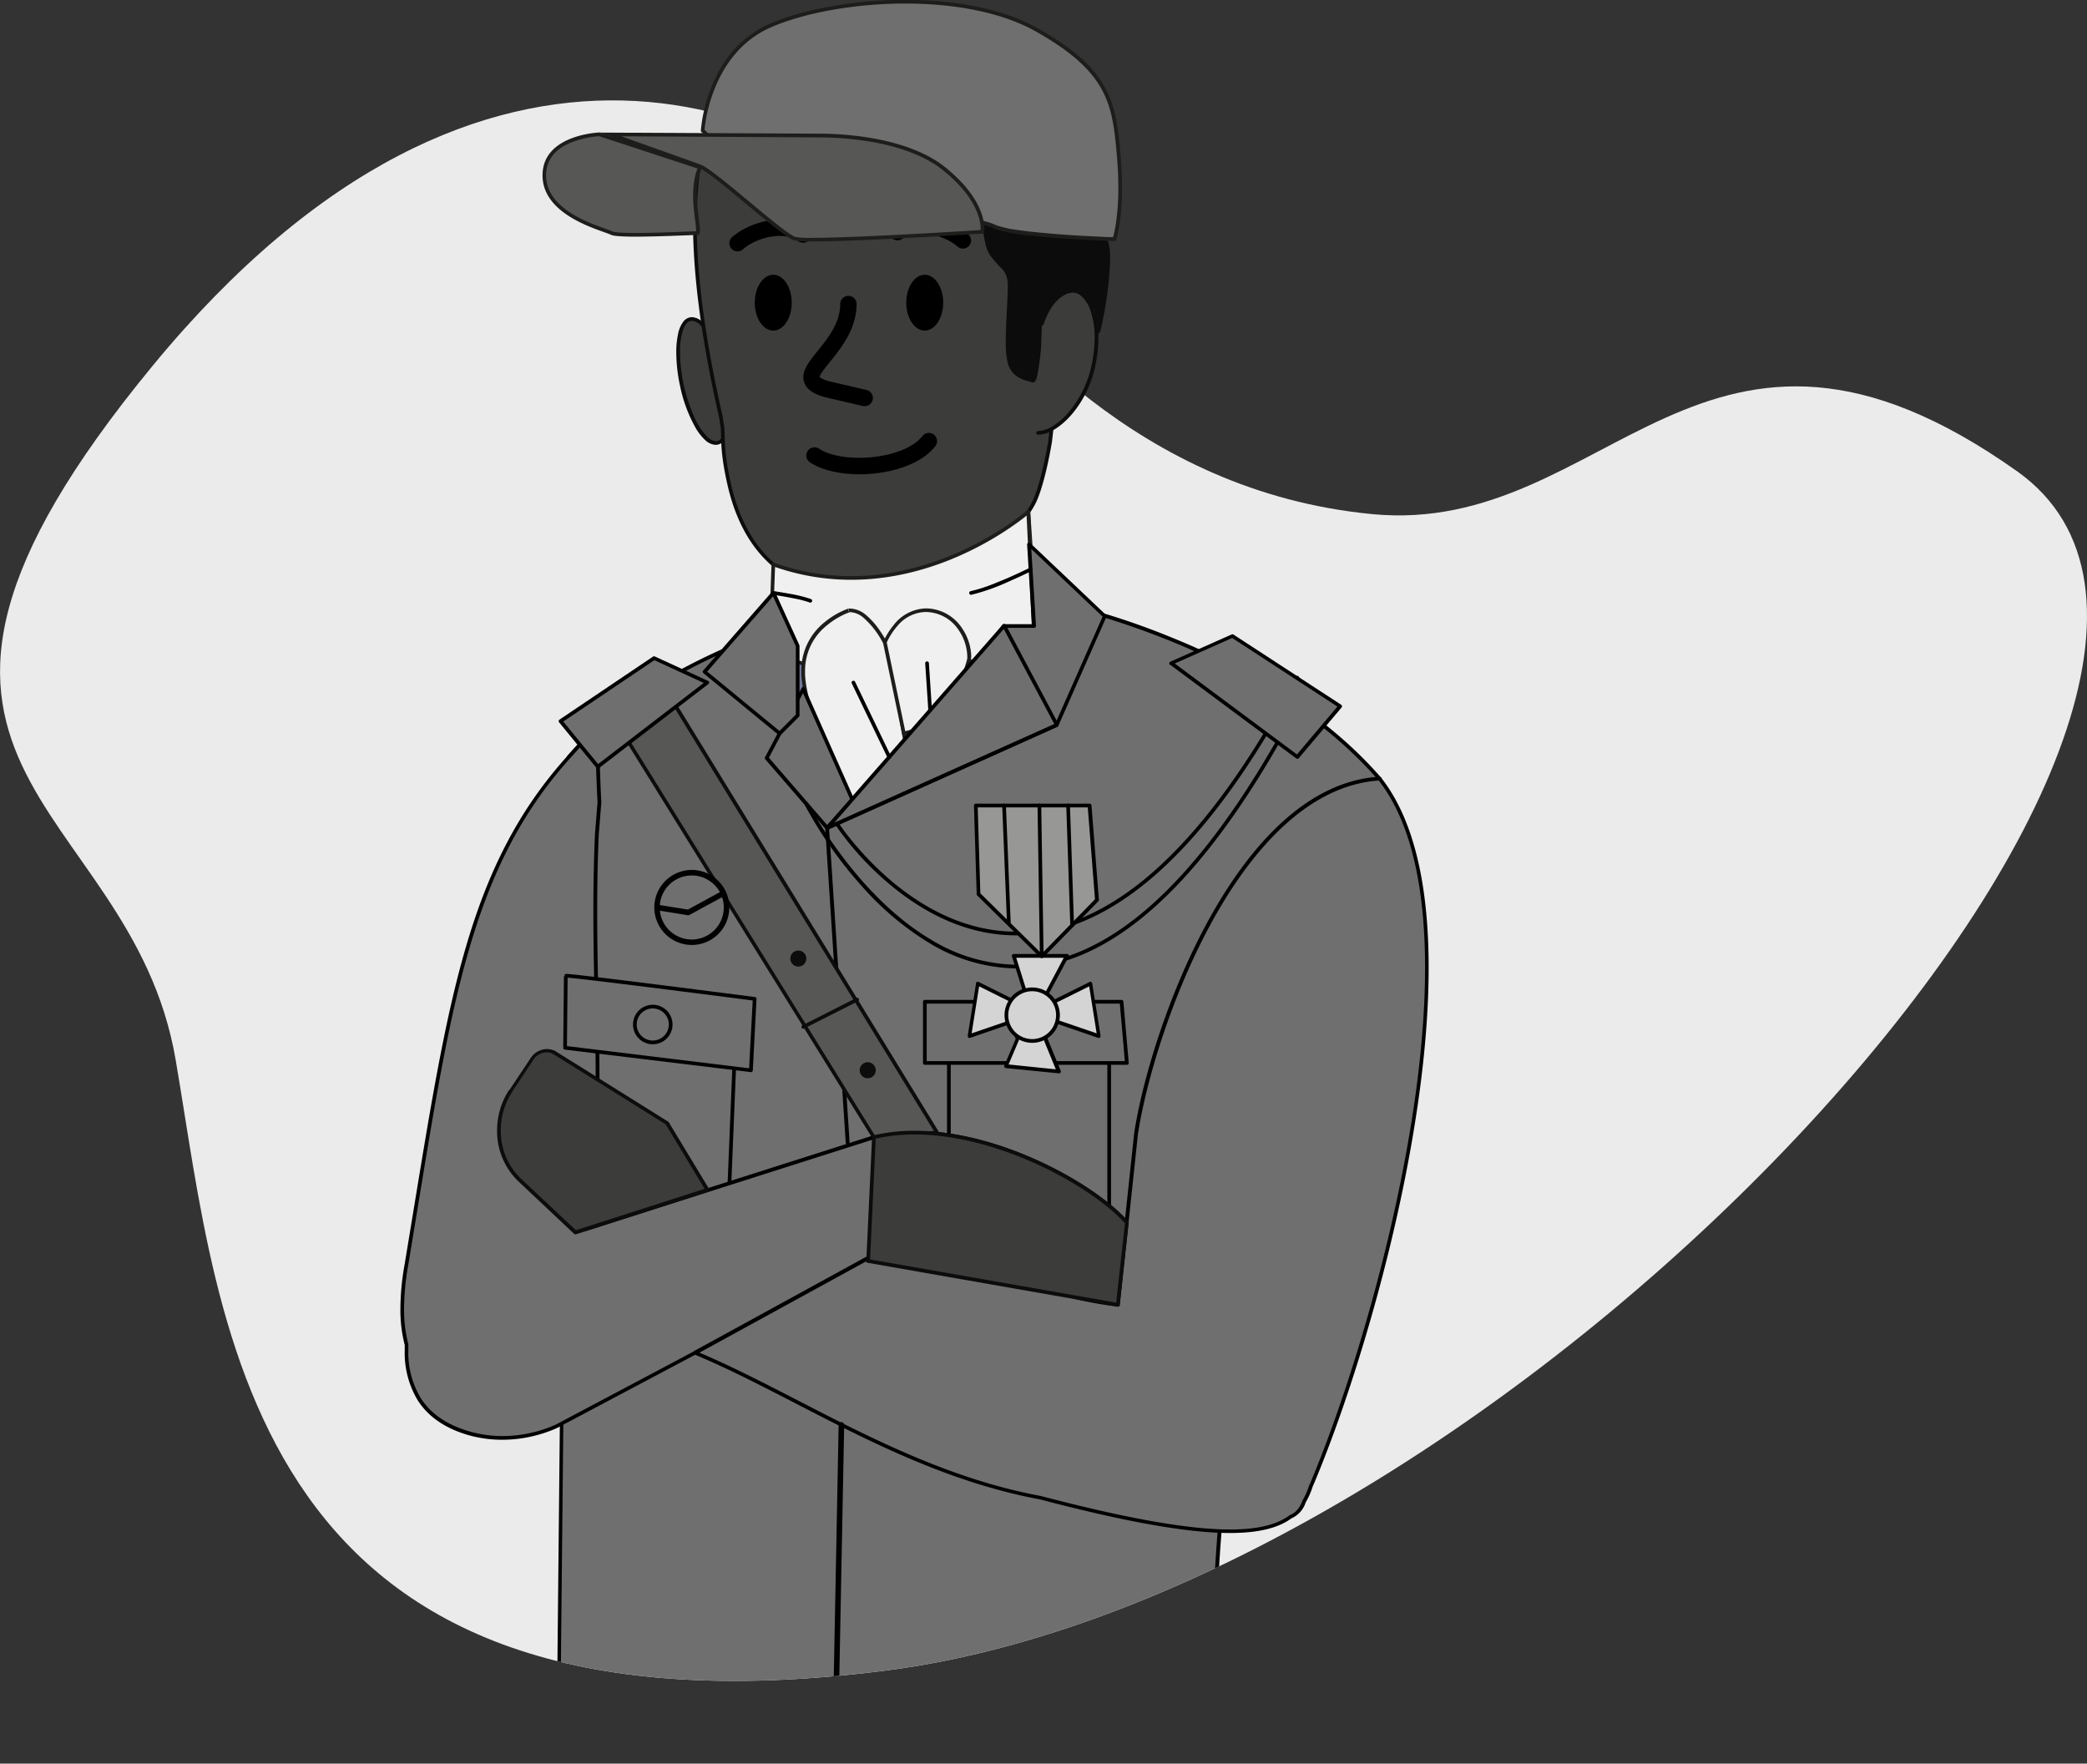 <svg xmlns="http://www.w3.org/2000/svg" xmlns:xlink="http://www.w3.org/1999/xlink" viewBox="0 0 564.33 476.87"><rect x="0" y="0" width="564.33" height="476.87" fill="#333333" stroke="none"/><defs><style>.cls-1{fill:none;}.cls-2{fill:#ebebeb;}.cls-3{clip-path:url(#clip-path);}.cls-4{fill:#706f6f;}.cls-5{fill:#73789a;}.cls-6{fill:#1d1d1b;}.cls-7{fill:#3c3c3b;}.cls-8{fill:#0d0c0d;}.cls-9{fill:#575756;}.cls-10{fill:#f0f0f0;}.cls-11{fill:#979796;}.cls-12{fill:#d4d4d4;}</style><clipPath id="clip-path" transform="translate(0 -39.7)"><path class="cls-1" d="M261.43,13.08C225.76-27.3,131.63,28.94,41.3,138.57s-6.17,115.8,6.18,187.6S66,513.77,239.71,491.38,630,227.11,545.43,167.13C460.51,106.92,424.59,41.72,360.51,35.54S277.9,31.73,261.43,13.08Z"/></clipPath></defs><g id="Layer_2" data-name="Layer 2"><g id="Layer_1-2" data-name="Layer 1"><path class="cls-2" d="M254.59,107.69c-35.67-40.38-123-78.75-213.29,30.88s-6.17,115.8,6.18,187.6S66,513.77,239.71,491.38,630,227.11,545.43,167.13C460.51,106.92,435,184.89,371,178.71S271.06,126.33,254.59,107.69Z" transform="translate(0 -39.7)"/><g class="cls-3"><path class="cls-4" d="M373,250.25c-29,102.53-44.86,170.23-44.86,244.34-43,14.38-113.45,36-177.1,7.49l2.61-257.52c18.85-22.36,55.54-34.31,55.54-34.31L283,202.12S340.83,213.21,373,250.25Z" transform="translate(0 -39.7)"/><path d="M373,250.25l-.48-.13c-29,102.53-44.88,170.29-44.88,244.47h.5l-.16-.48c-27.6,9.24-66.51,21.46-107.62,21.46-22.88,0-46.43-3.78-69.12-14l-.2.46h.5l2.61-257.51h-.5l.38.32c9.35-11.09,23.19-19.65,34.68-25.41,5.75-2.89,10.91-5.07,14.64-6.54,1.86-.73,3.36-1.28,4.4-1.65l1.19-.41.41-.14-.16-.48.06.5,73.8-8.13-.05-.5-.1.49.65.13c6.43,1.34,59.06,13.28,89.07,47.84l.38-.33-.48-.13.48.13.38-.32c-16.18-18.62-38.74-30.68-57.26-38.1a199.62,199.62,0,0,0-33-10.2H283l-73.8,8.14-.1,0s-36.77,11.94-55.77,34.46a.47.47,0,0,0-.12.32l-2.61,257.51a.49.49,0,0,0,.3.46c22.83,10.24,46.53,14,69.52,14,41.31,0,80.32-12.26,107.94-21.51a.51.51,0,0,0,.34-.47c0-74,15.85-141.68,44.84-244.2a.48.48,0,0,0-.1-.46Z" transform="translate(0 -39.7)"/><path class="cls-4" d="M236.31,347.18l-78.09,24.88c6.46-31.81,1.33-64.9,3.2-106.94l.68-8.53c-1.13-20.95.88-22.39-8.44-12-26.84,29.82-32.09,66.32-41.82,125.34-.64,3.84-1.27,7.73-1.93,11.68-1.62,9.23-1.43,16.33,0,21.72-.37,10,3.1,19.52,15.91,23.63a34.58,34.58,0,0,0,24.56-1.56l84.34-44.73-.12,2.69,67.63,9.17,2.45-22.21C294.21,358.49,261.36,341.16,236.31,347.18Z" transform="translate(0 -39.7)"/><path d="M236.31,347.18l-.15-.48-78.09,24.89.15.47.49.1c2.73-13.42,3.39-27.05,3.39-41.46,0-13.94-.62-28.61-.62-44.53,0-6.77.11-13.76.43-21l-.49,0,.49.05.69-8.54v-.07c-.34-6.38-.39-10.95-.57-13.95a18.75,18.75,0,0,0-.41-3.4,2.7,2.7,0,0,0-.46-1,1.16,1.16,0,0,0-.91-.45,2.22,2.22,0,0,0-1.25.51,17.52,17.52,0,0,0-2.3,2.17c-.93,1-2,2.25-3.41,3.77-13.48,15-21.54,31.64-27.43,51.91s-9.65,44.17-14.52,73.68l-1.92,11.68.49.08-.49-.09a69.38,69.38,0,0,0-1.15,12,38,38,0,0,0,1.19,9.94l.48-.13-.5,0c0,.48,0,1,0,1.43a24.88,24.88,0,0,0,3.46,13.48c2.52,4,6.62,7.23,12.82,9.22A33.35,33.35,0,0,0,135.9,429a36.52,36.52,0,0,0,14.71-3.17h0l83.57-44.32-.08,1.82a.49.49,0,0,0,.43.51L302.19,393a.48.48,0,0,0,.56-.44l2.46-22.22a.52.52,0,0,0-.13-.39c-4.58-5.14-13.25-11.24-23.66-16.09s-22.57-8.41-34.12-8.41a47,47,0,0,0-11.11,1.25h0l.15.48.11.49a46.59,46.59,0,0,1,10.88-1.22c11.34,0,23.38,3.52,33.7,8.32s18.9,10.86,23.34,15.85l.37-.33-.5-.06-2.39,21.71-66.67-9.05.1-2.23a.51.51,0,0,0-.23-.45.52.52,0,0,0-.5,0l-84.35,44.74.24.44-.2-.46A35.5,35.5,0,0,1,135.9,428a32.21,32.21,0,0,1-9.89-1.54c-6-1.93-9.89-5-12.28-8.8a23.76,23.76,0,0,1-3.31-12.94c0-.46,0-.93,0-1.39v-.15a36.72,36.72,0,0,1-1.16-9.68,68.44,68.44,0,0,1,1.14-11.82h0L112.33,370c4.87-29.51,8.62-53.38,14.49-73.56S140.67,259.74,154,244.9c1.82-2,3.2-3.59,4.25-4.64a11.28,11.28,0,0,1,1.3-1.16,1.45,1.45,0,0,1,.67-.32l.14.08a3.47,3.47,0,0,1,.44,1.52c.37,2.54.32,7.84.78,16.23l.49,0-.49,0-.69,8.53v0c-.33,7.28-.44,14.29-.44,21.07,0,15.94.62,30.62.62,44.53,0,14.38-.66,27.94-3.37,41.26a.49.49,0,0,0,.16.48.52.52,0,0,0,.48.1l78.09-24.88-.15-.48.11.49Z" transform="translate(0 -39.7)"/><path class="cls-5" d="M212.4,173.59c4.14,19.84,4.58,29.18,1.78,48.17-11.48,43,23.39,49.76,66.54-3.42l-3.26-49.21-35.61-15.76Z" transform="translate(0 -39.7)"/><path class="cls-6" d="M212.4,173.59l-.49.1c2.4,11.51,3.55,19.44,3.55,27.77a136,136,0,0,1-1.78,20.23l.5.07-.48-.13a58.86,58.86,0,0,0-2.23,15.1c0,6.33,1.49,11.3,4.28,14.71s6.88,5.19,11.87,5.19c6.5,0,14.55-3,23.64-9.19s19.22-15.69,29.85-28.79a.51.51,0,0,0,.11-.34L278,169.1a.5.5,0,0,0-.29-.43l-35.61-15.76a.49.49,0,0,0-.48.05l-29.45,20.21a.51.51,0,0,0-.21.52l.49-.1.29.41,29.21-20.06L277,169.46l3.24,48.91.5,0-.39-.32c-10.58,13-20.65,22.45-29.64,28.6s-16.88,9-23.07,9c-4.76,0-8.5-1.67-11.1-4.83s-4.05-7.89-4.05-14.07a58.38,58.38,0,0,1,2.19-14.84v-.06a137.34,137.34,0,0,0,1.79-20.37c0-8.42-1.16-16.44-3.57-28l-.49.1.29.41Z" transform="translate(0 -39.7)"/><path class="cls-7" d="M196.28,141.59c2,9.24,1,17.24-2.31,17.87s-7.56-6.36-9.57-15.6-1-17.24,2.32-17.86S194.28,132.35,196.28,141.59Z" transform="translate(0 -39.7)"/><path class="cls-8" d="M196.28,141.59l-.49.11a41.8,41.8,0,0,1,1,8.77,18.55,18.55,0,0,1-.83,6.05,5.52,5.52,0,0,1-.95,1.74,2.09,2.09,0,0,1-1.15.71,1.66,1.66,0,0,1-.32,0,3.47,3.47,0,0,1-2.18-1.07,17.24,17.24,0,0,1-3.62-5.44,44.68,44.68,0,0,1-3.87-17.5,18.78,18.78,0,0,1,.83-6.05,5.61,5.61,0,0,1,.95-1.74,2,2,0,0,1,1.15-.71,1.73,1.73,0,0,1,.32,0,3.45,3.45,0,0,1,2.18,1.07,17.3,17.3,0,0,1,3.63,5.44,42.59,42.59,0,0,1,2.85,8.73l.49-.11.49-.1a39.57,39.57,0,0,0-4.15-11.29,14.2,14.2,0,0,0-2.64-3.41,4.37,4.37,0,0,0-2.85-1.33,2.21,2.21,0,0,0-.51.05,3,3,0,0,0-1.71,1,8,8,0,0,0-1.53,3.4,22.82,22.82,0,0,0-.5,5.05,43,43,0,0,0,1,9,39.1,39.1,0,0,0,4.14,11.28,14.32,14.32,0,0,0,2.64,3.42,4.44,4.44,0,0,0,2.85,1.33,2.94,2.94,0,0,0,.51-.05,3,3,0,0,0,1.71-1,7.91,7.91,0,0,0,1.53-3.39,22.89,22.89,0,0,0,.5-5.05,42.9,42.9,0,0,0-1-9Z" transform="translate(0 -39.7)"/><path class="cls-7" d="M191.54,74c33.77-11.8,47.93-5.55,76.87,10.4a18.32,18.32,0,0,1,9.36,14.17l6.83,54.95-.63,5.58c-.74,4.33-2.24,11.72-4.12,15.91-9,20-71.24,46.7-82.7-4.54-2.05-9.14-1.48-12.06-1.79-15.42a18.25,18.25,0,0,1-.33-2.2C190.32,132.12,183.7,96.75,191.54,74Z" transform="translate(0 -39.7)"/><path class="cls-8" d="M191.54,74l.16.47c12-4.19,21.48-6.08,30-6.08a59.55,59.55,0,0,1,22,4.37c7.36,2.83,15.13,7,24.44,12.08a17.81,17.81,0,0,1,9.1,13.79h0l6.83,54.88-.63,5.52.5.06-.49-.09c-.73,4.31-2.24,11.7-4.08,15.8-2.48,5.54-9.33,11.79-18.11,16.58s-19.48,8.18-29.62,8.18c-7.61,0-14.9-1.89-20.88-6.47s-10.72-11.85-13.15-22.74c-2-9.11-1.47-11.91-1.78-15.35v-.05a18.53,18.53,0,0,1-.33-2.14v-.08c-3.13-13.76-7.1-34-7.1-52.69,0-9.37,1-18.35,3.6-25.88l-.47-.17.16.47-.16-.47-.48-.16c-2.65,7.69-3.65,16.77-3.65,26.21,0,18.81,4,39.12,7.13,52.91l.49-.11-.5,0a18.07,18.07,0,0,0,.34,2.26l.49-.1-.5.05c.31,3.26-.26,6.3,1.8,15.48,2.47,11.06,7.32,18.58,13.52,23.32s13.72,6.67,21.49,6.67c10.36,0,21.2-3.44,30.1-8.3s15.89-11.16,18.54-17c1.92-4.29,3.41-11.69,4.15-16v0l.63-5.58v-.11l-6.83-54.95-.5.06.5,0a18.83,18.83,0,0,0-9.62-14.56c-9.32-5.13-17.12-9.27-24.56-12.13a60.47,60.47,0,0,0-22.37-4.44c-8.69,0-18.29,1.93-30.35,6.14a.5.5,0,0,0-.31.31Z" transform="translate(0 -39.7)"/><path d="M233.77,149.53a2.22,2.22,0,0,0,.51-4.39l-10.11-2.36c-2.17-.6-2.53-1.15-2.54-1.16,0-.62,1.73-2.76,2.88-4.18,3-3.71,7.08-8.8,7.12-15.51a2.21,2.21,0,0,0-2.21-2.23h0a2.21,2.21,0,0,0-2.22,2.21c0,5.15-3.43,9.36-6.15,12.74-2.42,3-4.51,5.6-3.62,8.37.79,2.47,3.61,3.51,5.65,4.07l10.19,2.38A2.29,2.29,0,0,0,233.77,149.53Z" transform="translate(0 -39.7)"/><path d="M232.41,167.94c8,0,16.56-2.52,20.51-7.61a2.22,2.22,0,1,0-3.51-2.72c-5,6.4-21.59,7.63-27.92,3.41a2.22,2.22,0,1,0-2.46,3.7C222.24,166.86,227.19,167.94,232.41,167.94Z" transform="translate(0 -39.7)"/><path d="M204.09,121.54c0,4.17,2.25,7.55,5,7.55s5-3.38,5-7.55-2.26-7.55-5-7.55S204.09,117.37,204.09,121.54Z" transform="translate(0 -39.7)"/><path d="M245.05,121.54c0,4.17,2.25,7.55,5,7.55s5-3.38,5-7.55-2.25-7.55-5-7.55S245.05,117.37,245.05,121.54Z" transform="translate(0 -39.7)"/><path d="M199.44,107.67a2.21,2.21,0,0,0,1.46-.56c3.7-3.31,11.3-5,14.9-2.24a2.2,2.2,0,1,0,2.68-3.5c-5.93-4.54-15.94-1.63-20.51,2.45a2.2,2.2,0,0,0,1.47,3.85Z" transform="translate(0 -39.7)"/><path d="M260.37,106.92a2.2,2.2,0,0,0,1.46-3.85c-4.59-4.06-14.61-6.92-20.52-2.34a2.2,2.2,0,0,0,2.7,3.48c3.57-2.77,11.18-1.13,14.9,2.16A2.2,2.2,0,0,0,260.37,106.92Z" transform="translate(0 -39.7)"/><path class="cls-8" d="M265.92,93.15s-.31,11.55,2.17,15.26,5,3.71,5,8.66-1.22,16.91,0,20.83,4.93,4.19,6.17,4.67S281,131.08,281.8,128c.66-2.69,7.53-12.26,9.79-9.35s5,3.35,5,5.83,0,5.58.45,4.76,4.81-22.08,1.56-25.18S265.92,93.15,265.92,93.15Z" transform="translate(0 -39.7)"/><path class="cls-8" d="M265.92,93.15h-.5s0,.47,0,1.24a69.46,69.46,0,0,0,.35,7.11,32.59,32.59,0,0,0,.66,4,10.39,10.39,0,0,0,1.25,3.17,31.75,31.75,0,0,0,3.44,3.91,5.32,5.32,0,0,1,1,1.7,7.87,7.87,0,0,1,.4,2.73v.09l.5-.05h-.5c0,3.25-.55,9.65-.55,14.74a24.24,24.24,0,0,0,.57,6.24A6.33,6.33,0,0,0,275.9,142a10.69,10.69,0,0,0,1.87.7c.55.16,1,.27,1.27.37l.25.05a.73.73,0,0,0,.37-.11,1.1,1.1,0,0,0,.38-.43,5.24,5.24,0,0,0,.4-1.13,64.08,64.08,0,0,0,1-7c.29-2.63.56-5.19.84-6.31a10.51,10.51,0,0,1,1.15-2.4A29.35,29.35,0,0,1,287,121a12.86,12.86,0,0,1,2-1.73,2.92,2.92,0,0,1,1.53-.62.82.82,0,0,1,.7.35,18.74,18.74,0,0,0,3.4,3.16,5.18,5.18,0,0,1,1.07,1.09,2.14,2.14,0,0,1,.37,1.27v.43c0,1,0,2.17,0,3a9.27,9.27,0,0,0,.1,1.1,1.76,1.76,0,0,0,.11.41l.14.23a.59.59,0,0,0,.42.18.58.58,0,0,0,.41-.17l.16-.22h0a2.68,2.68,0,0,0,.13-.34c.14-.48.38-1.48.65-2.84a97.19,97.19,0,0,0,2-16.57,19.47,19.47,0,0,0-.28-3.63,4.57,4.57,0,0,0-1.07-2.4,9.75,9.75,0,0,0-2.47-1.45c-4-1.81-11.53-4.2-18.15-6.15s-12.23-3.45-12.23-3.45a.5.5,0,0,0-.63.47h.5l-.13.49,1.27.34c2.83.77,9.95,2.74,16.72,4.85,3.38,1.06,6.68,2.15,9.29,3.14,1.31.5,2.45,1,3.33,1.39a8.24,8.24,0,0,1,1.81,1.08,3.63,3.63,0,0,1,.77,1.87,17.9,17.9,0,0,1,.27,3.44A80.54,80.54,0,0,1,298,122c-.32,1.94-.65,3.66-.92,4.93-.14.64-.26,1.16-.36,1.54l-.12.45,0,.13v0h0l.19.1-.19-.11h0l.19.1-.19-.11h0l.2.15-.15-.2-.05.05.2.15-.15-.2.25.34v-.42a.43.43,0,0,0-.25.08l.25.34v0l.31-.29a.47.47,0,0,0-.31-.13v.42l.31-.29-.18.17.23-.1,0-.07-.18.17.23-.1a1.88,1.88,0,0,1-.08-.47c-.08-.81-.09-2.31-.09-3.69v-.43a3.18,3.18,0,0,0-.54-1.82,8.94,8.94,0,0,0-2-1.93,13.63,13.63,0,0,1-2.48-2.38,1.83,1.83,0,0,0-1.49-.74,4.82,4.82,0,0,0-2.8,1.33,24.24,24.24,0,0,0-4.06,4.62,25,25,0,0,0-1.51,2.42,8.8,8.8,0,0,0-.82,1.9,34.11,34.11,0,0,0-.55,3.6c-.26,2.27-.53,5-.84,7.2a26.72,26.72,0,0,1-.5,2.67,3.78,3.78,0,0,1-.25.69l0,.07h0l.1.11-.06-.13,0,0,.1.11-.06-.13.13.26v-.29l-.13,0,.13.26v0l.11-.28-.11,0v.3l.11-.28c-.37-.15-.83-.25-1.36-.4a8.32,8.32,0,0,1-2.54-1.14,5.29,5.29,0,0,1-2-2.82,23.34,23.34,0,0,1-.53-5.94c0-5,.54-11.41.55-14.74v0h0a8.83,8.83,0,0,0-.46-3.07,7.6,7.6,0,0,0-2-2.84,18.43,18.43,0,0,1-2.59-3,9.52,9.52,0,0,1-1.11-2.86,52,52,0,0,1-1-10.9c0-.76,0-1.21,0-1.21l-.5,0-.13.49Z" transform="translate(0 -39.7)"/><path class="cls-4" d="M190,75s1.23-21,18.56-28.46,52-9.9,71.75,1.24,21,19.79,22.28,34.64-1.22,22-1.22,22-25.92-.74-32.1-3.21-7.51-1.45-7.51-1.45l-68-21Z" transform="translate(0 -39.7)"/><path class="cls-6" d="M190,75l.5,0s0-.08,0-.23a41.35,41.35,0,0,1,3.22-12.22c2.55-5.82,7-12.16,15-15.58,8.86-3.8,22.38-6.31,36.08-6.31,12.82,0,25.79,2.2,35.24,7.52,9.86,5.55,15,10.44,17.9,15.74s3.5,11.09,4.12,18.51c.24,3,.34,5.64.34,8a63.65,63.65,0,0,1-.77,10.41c-.2,1.15-.39,2-.53,2.55-.07.28-.13.49-.17.63l-.05.15v0l.47.17v-.5s-1.61,0-4.14-.16c-3.78-.16-9.6-.46-15.05-1-2.73-.24-5.36-.54-7.59-.88a26.65,26.65,0,0,1-5.15-1.19A18.81,18.81,0,0,0,262.92,99a2.34,2.34,0,0,0-1.46.32l.31.39.14-.48L194,78.28l-3.62-3.63L190,75l.5,0-.5,0-.36.35,3.71,3.71.21.13,68.05,21a.49.49,0,0,0,.45-.08l-.2-.27.18.28h0l-.2-.27.18.28h0a1.81,1.81,0,0,1,.87-.13,17.88,17.88,0,0,1,6.17,1.62,36.43,36.43,0,0,0,7.75,1.58c9.94,1.25,24.52,1.67,24.52,1.67a.51.51,0,0,0,.49-.34s1.59-4.66,1.59-14.11c0-2.38-.1-5.07-.35-8.07-.62-7.42-1.23-13.38-4.23-18.91s-8.35-10.54-18.29-16.13c-9.69-5.44-22.8-7.65-35.73-7.65-13.82,0-27.43,2.52-36.47,6.39-8.82,3.78-13.54,11-16,17.29A40.73,40.73,0,0,0,189.51,75a.49.49,0,0,0,.14.38Z" transform="translate(0 -39.7)"/><path class="cls-9" d="M171.92,103.19c-4.86,0-6.12-.27-6.43-.43s-1.09-.44-2-.78c-4.86-1.72-16.26-5.77-16.26-14.86,0-10.1,13.69-11,14.9-11.1L189.31,85c-2,4.58-1.31,10.28-.83,14.09.19,1.52.43,3.4.19,3.71l-2,0C182.62,103,176.55,103.19,171.92,103.19Z" transform="translate(0 -39.7)"/><path class="cls-6" d="M162,76.52l26.61,8.73c-1.82,4.62-1.13,10.12-.66,13.86a25.7,25.7,0,0,1,.29,3.12l-1.65.06c-4,.16-10.08.4-14.7.4-5,0-6-.29-6.21-.38-.43-.21-1.12-.46-2.08-.8-4.77-1.69-15.93-5.65-15.93-14.39,0-4.15,2.38-7.19,7.06-9A25.5,25.5,0,0,1,162,76.52m.14-1S146.7,76,146.7,87.12s16.09,14.85,18.56,16.09c.72.35,3.34.48,6.66.48,5.52,0,13-.34,16.85-.48,1.89-.07-2.48-11.14,1.24-18.56Z" transform="translate(0 -39.7)"/><path class="cls-9" d="M219.82,104.49a22.67,22.67,0,0,1-4.91-.26c-1.77-.59-7.33-5.22-12.7-9.69-5.7-4.74-11.09-9.22-13-9.87L165.09,76l55.23.32h1.36c5.25,0,23.2.64,33.59,9s10.54,15.42,10.39,17.06C261.82,102.61,232,104.49,219.82,104.49Z" transform="translate(0 -39.7)"/><path class="cls-6" d="M168,76.55l52.35.3h1.32c5.21,0,23,.63,33.28,8.85,9.56,7.65,10.28,14.1,10.23,16.2-5.26.34-33.56,2.1-45.37,2.1a22.08,22.08,0,0,1-4.75-.24c-1.68-.56-7.45-5.36-12.54-9.6-6.94-5.77-11.3-9.32-13.17-10L168,76.55m-5.84-1L189,85.14c3.71,1.24,22,18.32,25.73,19.56a24.33,24.33,0,0,0,5.07.29c13.16,0,46.28-2.15,46.28-2.15s1.85-8-10.52-17.94c-10.57-8.45-28.8-9.06-33.9-9.06h-1.36Z" transform="translate(0 -39.7)"/><path class="cls-7" d="M280.72,156.75c4.94,0,12.68-7.44,15-18.28,2.59-12.23-1.39-20-5.45-20.11-2.43,0-6.21,2-8.53,8.91" transform="translate(0 -39.7)"/><path class="cls-8" d="M280.72,157.25a8.85,8.85,0,0,0,4.36-1.41c4.52-2.69,9.35-9,11.11-17.27A36.45,36.45,0,0,0,297,131a20.18,20.18,0,0,0-2-9.5,8.28,8.28,0,0,0-2.14-2.67,4.43,4.43,0,0,0-2.61-1h-.07c-2.73,0-6.61,2.32-8.95,9.25a.5.5,0,0,0,.32.64.49.49,0,0,0,.63-.32c2.27-6.69,5.86-8.57,8-8.57h.05a3.38,3.38,0,0,1,2,.79,9,9,0,0,1,2.64,4.1A21.75,21.75,0,0,1,296,131a35.36,35.36,0,0,1-.81,7.34,28.8,28.8,0,0,1-6.38,13,18.18,18.18,0,0,1-4.26,3.64,7.84,7.84,0,0,1-3.85,1.27.5.5,0,0,0-.5.5.5.5,0,0,0,.5.5Z" transform="translate(0 -39.7)"/><path class="cls-10" d="M209.12,192.33l-.83,22.88s24.91,17.23,71.38-2.63l-1.62-34.47S246.57,205.71,209.12,192.33Z" transform="translate(0 -39.7)"/><path class="cls-6" d="M209.12,192.33h-.5l-.83,22.87a.49.49,0,0,0,.21.43c.06,0,10.19,7,29.51,7,11.13,0,25.31-2.31,42.35-9.6a.5.5,0,0,0,.31-.48l-1.62-34.48a.5.5,0,0,0-.3-.43.49.49,0,0,0-.53.08,2.37,2.37,0,0,1-.23.19c-2.29,1.94-21.76,17.58-47.33,17.57a61.68,61.68,0,0,1-20.88-3.63.49.49,0,0,0-.44.06.47.47,0,0,0-.22.4h.5l-.17.47a62.68,62.68,0,0,0,21.21,3.69c27.72,0,48.18-18,48.22-18l-.33-.37-.5,0,1.62,34.48.5,0-.2-.46c-16.93,7.24-31,9.52-42,9.52a65,65,0,0,1-21.64-3.43,42.87,42.87,0,0,1-5.49-2.36c-.61-.32-1.06-.59-1.37-.77l-.33-.21-.09-.06h0l-.28.41.5,0,.83-22.88-.5,0-.17.47Z" transform="translate(0 -39.7)"/><path class="cls-10" d="M229.46,204.77s-12.94,4.2-12.25,17.34,13.58,34.48,13.58,34.48l14.15-15.48-4.48-25.31S235.24,204.24,229.46,204.77Z" transform="translate(0 -39.7)"/><path class="cls-6" d="M229.46,204.77l-.16-.48a21.49,21.49,0,0,0-6.3,3.63,16.66,16.66,0,0,0-6.32,13.18c0,.34,0,.68,0,1h0c.36,6.71,3.78,15.35,7.09,22.36s6.55,12.35,6.56,12.36a.48.48,0,0,0,.38.23.46.46,0,0,0,.41-.16l14.16-15.47a.51.51,0,0,0,.12-.43L241,215.71l0-.12a38.34,38.34,0,0,0-3.24-5.6,20.28,20.28,0,0,0-3.48-3.9,7,7,0,0,0-4.35-1.84l-.43,0-.11,0,.16.48,0,.49h.34a6,6,0,0,1,3.71,1.61,22.92,22.92,0,0,1,4.6,5.7c.58,1,1,1.83,1.36,2.45l.37.73.12.27.46-.21-.5.09L244.4,241l-14,15.29.37.34.42-.26-.55-.94c-1.23-2.12-4.33-7.62-7.19-14s-5.47-13.68-5.76-19.3h0c0-.33,0-.66,0-1a15.59,15.59,0,0,1,6-12.41,21,21,0,0,1,4.12-2.66c.56-.28,1-.47,1.35-.6l.38-.14.12,0-.15-.47,0,.49Z" transform="translate(0 -39.7)"/><path class="cls-10" d="M239.26,213.47s3.84-9.72,12.25-8.72,11,9.93,10.52,13.09-6.92,17.34-6.92,17.34L244.39,238Z" transform="translate(0 -39.7)"/><path class="cls-6" d="M239.26,213.47l.46.19,0-.09a18,18,0,0,1,2.91-4.58,10.19,10.19,0,0,1,7.64-3.81,8.94,8.94,0,0,1,1.14.07,10.76,10.76,0,0,1,7.84,4.86,13.17,13.17,0,0,1,2.3,6.86,6.06,6.06,0,0,1,0,.79h0a28,28,0,0,1-1.28,3.94c-1,2.64-2.4,6-3.55,8.62-.58,1.33-1.09,2.49-1.46,3.32l-.59,1.33.45.21-.12-.49-10.22,2.71-5-24-.49.1.46.19-.46-.19-.49.11,5.13,24.55a.5.5,0,0,0,.23.32.54.54,0,0,0,.39.06l10.72-2.85a.49.49,0,0,0,.33-.28s1.6-3.55,3.27-7.5c.83-2,1.68-4,2.36-5.83a27,27,0,0,0,1.32-4.13h0a5.57,5.57,0,0,0,.07-.95,14.12,14.12,0,0,0-2.47-7.42,11.81,11.81,0,0,0-8.55-5.3,10.88,10.88,0,0,0-1.26-.07,11.38,11.38,0,0,0-8.75,4.58,19,19,0,0,0-2.77,4.53.57.57,0,0,0,0,.29Z" transform="translate(0 -39.7)"/><polygon class="cls-4" points="217.18 186.26 207.31 204.93 223.68 223.85 230.79 216.88 217.18 186.26"/><path d="M217.18,226l-.44-.24-9.87,18.68a.5.5,0,0,0,.06.56l16.37,18.92a.53.53,0,0,0,.36.17.57.57,0,0,0,.37-.14l7.11-7a.5.5,0,0,0,.1-.56l-13.6-30.62a.49.49,0,0,0-.44-.3.51.51,0,0,0-.46.26l.44.24-.46.2,13.47,30.31-6.48,6.35-15.8-18.25,9.71-18.38-.44-.23-.46.2Z" transform="translate(0 -39.7)"/><polygon class="cls-4" points="229.23 308.88 223.68 223.85 262.57 181.65 271.49 169.2 279.67 169.2 278.32 147.13 298.79 166.54 285.74 196 223.68 223.85 229.23 308.88"/><path d="M229.23,348.58l.5,0-5.54-84.82,38.75-42,0-.05,8.77-12.24h7.92a.51.51,0,0,0,.5-.53l-1.27-20.8,19.29,18.29-12.83,29-61.89,27.77a.49.49,0,0,0-.29.49l5.55,85a.53.53,0,0,0,.17.35.52.52,0,0,0,.36.12.49.49,0,0,0,.34-.17.53.53,0,0,0,.13-.36l-.5,0,.5,0-5.53-84.69,61.74-27.7a.47.47,0,0,0,.26-.26l13-29.45a.5.5,0,0,0-.11-.57l-20.47-19.41a.5.5,0,0,0-.55-.09.51.51,0,0,0-.29.49l1.31,21.53h-7.64a.52.52,0,0,0-.41.21L262.19,221l-38.88,42.18a.5.5,0,0,0-.13.37l5.55,85a.53.53,0,0,0,.17.35.52.52,0,0,0,.36.12.49.49,0,0,0,.34-.17.53.53,0,0,0,.13-.36Z" transform="translate(0 -39.7)"/><polygon class="cls-4" points="209.15 160.32 190.52 181.65 210.8 198.32 215.69 193.44 215.69 174.63 209.15 160.32"/><path d="M209.15,200l-.37-.33L190.14,221a.5.5,0,0,0-.12.37.48.48,0,0,0,.18.35l20.29,16.67a.5.5,0,0,0,.67,0l4.88-4.89a.47.47,0,0,0,.15-.35V214.33l-.05-.21-6.53-14.3a.51.51,0,0,0-.39-.29.5.5,0,0,0-.44.17l.37.33-.45.2,6.49,14.21v18.49l-4.42,4.42-19.54-16.06,18.3-20.93-.38-.33-.45.2Z" transform="translate(0 -39.7)"/><polygon class="cls-4" points="223.68 223.85 285.74 196 271.49 169.2 223.68 223.85"/><path d="M223.68,263.55l.2.45,62.06-27.84a.47.47,0,0,0,.27-.3.48.48,0,0,0,0-.39l-14.25-26.8a.47.47,0,0,0-.38-.26.51.51,0,0,0-.44.16L223.3,263.22a.51.51,0,0,0,0,.63.5.5,0,0,0,.61.15l-.2-.45.37.33,47.34-54.1,13.66,25.68-61.58,27.63.21.46.37.33Z" transform="translate(0 -39.7)"/><polygon class="cls-9" points="165.59 193.54 236.31 307.48 253.39 306.25 178.8 184.6 165.59 193.54"/><path class="cls-8" d="M165.59,233.24l-.42.27,70.71,113.93a.51.51,0,0,0,.46.24l17.08-1.23a.52.52,0,0,0,.41-.27.48.48,0,0,0,0-.49L179.23,224a.51.51,0,0,0-.32-.22.48.48,0,0,0-.39.07l-13.21,8.94a.5.5,0,0,0-.14.68l.42-.27.28.42L178.65,225l73.88,120.5-16,1.15L166,233l-.43.26.28.42Z" transform="translate(0 -39.7)"/><path class="cls-4" d="M278.74,193.64S267.84,199,262.57,200" transform="translate(0 -39.7)"/><path d="M278.51,193.19s-.67.34-1.77.86c-1.65.78-4.25,2-6.93,3.06a44.45,44.45,0,0,1-7.33,2.43.5.5,0,0,0-.4.58.51.51,0,0,0,.59.4,57,57,0,0,0,10.16-3.6c3.39-1.48,6.12-2.83,6.13-2.83a.5.5,0,0,0-.45-.9Z" transform="translate(0 -39.7)"/><path class="cls-4" d="M209.15,200s7.37,1.08,9.9,2.09" transform="translate(0 -39.7)"/><path d="M209.08,200.52l1.18.19c1.1.17,2.79.46,4.45.8a28.49,28.49,0,0,1,4.15,1.07.5.5,0,1,0,.37-.92,38.67,38.67,0,0,0-6-1.46c-2.16-.39-4-.67-4-.67a.5.5,0,1,0-.15,1Z" transform="translate(0 -39.7)"/><line class="cls-4" x1="240.46" y1="204.67" x2="230.79" y2="184.6"/><path d="M240.91,244.16l-9.67-20.07a.5.5,0,1,0-.9.43L240,244.59a.5.5,0,0,0,.91-.43" transform="translate(0 -39.7)"/><line class="cls-4" x1="251.51" y1="192.03" x2="250.68" y2="179.32"/><path d="M252,231.7,251.18,219a.5.5,0,0,0-.54-.46.49.49,0,0,0-.46.53l.84,12.71a.49.49,0,0,0,.53.46.49.49,0,0,0,.46-.53" transform="translate(0 -39.7)"/><path class="cls-4" d="M153.06,303.53c2.31,0,51,6.26,51,6.26l-1,19.3-50.23-6.17Z" transform="translate(0 -39.7)"/><path d="M153.06,303.53l0,.5h0c.27,0,1.35.1,2.91.27,5.52.6,17.52,2.09,28.15,3.44l13.92,1.77,4.34.56,1.61.21.07-.49-.5,0-1,18.77-49.26-6,.19-18.94h-.5l0,.5,0-.5h-.5l-.19,19.39a.49.49,0,0,0,.44.5L203,329.59a.47.47,0,0,0,.38-.11.5.5,0,0,0,.18-.36l1-19.31a.49.49,0,0,0-.43-.52s-12.08-1.56-24.49-3.13c-6.21-.78-12.5-1.56-17.41-2.15l-6.14-.71c-1.59-.17-2.62-.26-3-.27h0a.51.51,0,0,0-.49.5Z" transform="translate(0 -39.7)"/><line class="cls-4" x1="198.46" y1="289.39" x2="197.23" y2="319.39"/><path d="M198,329.07l-1.23,30a.5.5,0,0,0,.48.52.5.5,0,0,0,.52-.48l1.23-30a.51.51,0,0,0-.48-.52.5.5,0,0,0-.52.48" transform="translate(0 -39.7)"/><path class="cls-4" d="M171.67,316.71a4.84,4.84,0,1,1,4.84,4.84A4.84,4.84,0,0,1,171.67,316.71Z" transform="translate(0 -39.7)"/><path d="M171.67,316.71h.5a4.34,4.34,0,1,1,1.27,3.07,4.31,4.31,0,0,1-1.27-3.07h-1a5.34,5.34,0,1,0,5.34-5.33,5.34,5.34,0,0,0-5.34,5.33Z" transform="translate(0 -39.7)"/><polygon class="cls-4" points="250.08 270.87 250.08 287.42 304.71 287.42 303.27 270.87 250.08 270.87"/><path d="M250.08,310.57h-.5v16.55a.53.53,0,0,0,.15.36.5.5,0,0,0,.35.14h54.63a.49.49,0,0,0,.37-.16.52.52,0,0,0,.13-.38l-1.44-16.55a.51.51,0,0,0-.5-.46H250.08a.51.51,0,0,0-.5.5h.5v.5h52.73l1.35,15.55H250.58V310.57h-.5v0Z" transform="translate(0 -39.7)"/><line class="cls-4" x1="256.58" y1="287.42" x2="256.58" y2="306.97"/><path d="M256.08,327.12v19.55a.51.51,0,0,0,.5.5.5.5,0,0,0,.5-.5V327.12a.5.5,0,0,0-.5-.5.51.51,0,0,0-.5.5" transform="translate(0 -39.7)"/><line class="cls-4" x1="299.93" y1="287.42" x2="299.93" y2="326.08"/><path d="M299.43,327.12v38.66a.5.5,0,0,0,.5.5.5.5,0,0,0,.5-.5V327.12a.51.51,0,0,0-.5-.5.5.5,0,0,0-.5.5" transform="translate(0 -39.7)"/><circle class="cls-4" cx="278.94" cy="278.98" r="4.23"/><path d="M274.71,318.68h.5A3.75,3.75,0,0,1,276.3,316a3.73,3.73,0,1,1,0,5.28,3.75,3.75,0,0,1-1.09-2.64h-1a4.73,4.73,0,1,0,4.73-4.73,4.73,4.73,0,0,0-4.73,4.73Z" transform="translate(0 -39.7)"/><path class="cls-4" d="M354.62,441.18c19.11-45,48.22-153.22,18.39-190.93-38.43,2.4-61.64,68.2-65.85,96.08l-4.9,46.17c-29-3.67-23.66-12.08-66.64-13.1L188,405.52c27.14,11.25,57.17,32.47,93.36,39.17,42.83,11.26,60,10.91,67.69,5.13,1.5-.54,2.73-1.83,3.61-4a21.28,21.28,0,0,0,1.8-4Z" transform="translate(0 -39.7)"/><path d="M354.62,441.18l.46.2c13.23-31.19,31.23-92.5,31.23-140,0-21.21-3.58-39.67-12.91-51.48a.52.52,0,0,0-.42-.19c-9.75.61-18.52,5.24-26.22,12.24-11.55,10.49-20.77,26.31-27.51,42.13s-11,31.63-12.58,42.14v0l-4.9,46.17.5.05.06-.49c-14.43-1.84-20.25-4.82-28-7.52s-17.21-5.08-38.73-5.59l-.25.07-47.67,26.11a.49.49,0,0,0-.26.46.5.5,0,0,0,.31.44c27.06,11.21,57.13,32.47,93.46,39.2l.09-.49-.13.48c24.52,6.45,40.65,9.1,51.46,9.1,8.09,0,13.23-1.48,16.66-4l-.3-.4.17.47a7,7,0,0,0,3.91-4.32l-.47-.19.43.26a21.34,21.34,0,0,0,1.84-4.06c.07-.21.14-.42.22-.63l-.48-.17.46.2-.46-.2-.47-.16c-.07.22-.14.43-.22.64a19.66,19.66,0,0,1-1.75,3.86l0,.08c-.86,2.13-2,3.27-3.32,3.75l-.13.07c-3.18,2.38-8.09,3.85-16.06,3.85-10.65,0-26.72-2.63-51.21-9.06h0c-36.06-6.67-66-27.85-93.26-39.15l-.19.47.24.43,47.67-26.11-.24-.44v.5c21.46.52,30.8,2.86,38.42,5.53s13.64,5.73,28.16,7.57a.51.51,0,0,0,.38-.1.52.52,0,0,0,.18-.34l4.91-46.17-.5-.06.49.08c2.1-13.88,8.94-37.27,20-57.43,5.55-10.09,12.16-19.36,19.75-26.25s16.14-11.39,25.6-12l0-.5-.39.31c9.09,11.49,12.7,29.76,12.69,50.86,0,47.22-18,108.5-31.15,139.57v0Z" transform="translate(0 -39.7)"/><path class="cls-7" d="M236.31,347.18c25.05-6,57.9,11.31,68.4,23.11l-2.45,22.21-67.63-11.86h.12Z" transform="translate(0 -39.7)"/><path class="cls-8" d="M236.31,347.18l.11.49a46.59,46.59,0,0,1,10.88-1.22c11.34,0,23.38,3.52,33.7,8.32s18.9,10.86,23.34,15.85l.37-.33-.5-.06-2.39,21.69-67.11-11.78-.08.5v.5h.12a.5.5,0,0,0,.5-.48l1.56-33.46-.5,0,.11.49-.11-.49-.5,0-1.56,33.45.5,0v-.5h-.12a.49.49,0,0,0-.5.45.51.51,0,0,0,.41.54L302.17,393a.5.5,0,0,0,.39-.1.46.46,0,0,0,.19-.34l2.46-22.22a.52.52,0,0,0-.13-.39c-4.58-5.14-13.25-11.24-23.66-16.09s-22.57-8.41-34.12-8.41a47,47,0,0,0-11.11,1.25.49.49,0,0,0-.38.46Z" transform="translate(0 -39.7)"/><path class="cls-7" d="M138.06,334.64l5.72-8.62a4.69,4.69,0,0,1,5.84-1.88l30.71,19.2,10.93,18.09-35.7,11.47-15.14-14.24C134.06,352.67,133,342.22,138.06,334.64Z" transform="translate(0 -39.7)"/><path class="cls-8" d="M138.06,334.64l.42.28,5.71-8.62a4.36,4.36,0,0,1,3.61-2.05,3.88,3.88,0,0,1,1.62.35l.2-.46-.26.42L180,343.7l10.54,17.45-34.82,11.19-14.92-14a17.75,17.75,0,0,1-5.38-13,18.77,18.77,0,0,1,3.1-10.4l-.42-.28-.42-.28a19.83,19.83,0,0,0-3.26,11,18.76,18.76,0,0,0,5.7,13.7l15.13,14.25a.54.54,0,0,0,.5.11l35.7-11.47a.53.53,0,0,0,.32-.3.56.56,0,0,0,0-.44l-10.93-18.09-.17-.16-30.71-19.2-.06,0a5,5,0,0,0-2-.43,5.38,5.38,0,0,0-4.44,2.49l-5.72,8.62Z" transform="translate(0 -39.7)"/><path d="M217.59,257.32a113.62,113.62,0,0,0,15.54,22.09,79.12,79.12,0,0,0,18.06,15.21A46.55,46.55,0,0,0,275,301.56c10.8,0,22.77-4.22,35.57-15.16s26.44-28.59,40.68-55.5a.5.5,0,0,0-.21-.67.49.49,0,0,0-.67.2c-14.2,26.84-27.79,44.39-40.45,55.21S285.51,300.56,275,300.56a45.46,45.46,0,0,1-23.27-6.8c-10.36-6.13-18.67-15.36-24.39-23.05a117.88,117.88,0,0,1-6.56-9.81c-.75-1.25-1.32-2.26-1.7-3l-.43-.8-.14-.27a.5.5,0,1,0-.89.45Z" transform="translate(0 -39.7)"/><path d="M225.85,262.66a80.42,80.42,0,0,0,13.32,14.95c8.5,7.47,20.71,15,35.52,15,10.72,0,22.77-3.94,35.66-14.59s26.65-28,40.87-54.84a.51.51,0,0,0-.21-.68.5.5,0,0,0-.67.21c-14.18,26.77-27.87,44-40.63,54.54s-24.55,14.36-35,14.36c-14.46,0-26.46-7.34-34.86-14.72a84.43,84.43,0,0,1-9.72-10.15c-1.12-1.38-2-2.54-2.55-3.34-.29-.4-.51-.72-.65-.93l-.22-.33a.5.5,0,1,0-.84.55Z" transform="translate(0 -39.7)"/><line class="cls-9" x1="217.18" y1="277.66" x2="231.82" y2="270.29"/><path class="cls-8" d="M217.4,317.81,232,310.44a.5.5,0,0,0-.45-.9L217,316.92a.5.5,0,0,0-.23.67.51.51,0,0,0,.67.22" transform="translate(0 -39.7)"/><circle class="cls-8" cx="215.87" cy="259.19" r="2.17"/><path class="cls-8" d="M232.46,329.09a2.17,2.17,0,1,1,2.17,2.17A2.17,2.17,0,0,1,232.46,329.09Z" transform="translate(0 -39.7)"/><polygon class="cls-11" points="263.86 217.8 264.6 241.76 281.69 258.58 296.61 243.34 294.6 217.8 263.86 217.8"/><path d="M263.86,257.5h-.5l.74,24a.45.45,0,0,0,.15.34l17.09,16.82a.47.47,0,0,0,.35.15.49.49,0,0,0,.35-.15L297,283.39a.5.5,0,0,0,.14-.39l-2-25.54a.51.51,0,0,0-.5-.46H263.86a.51.51,0,0,0-.36.15.54.54,0,0,0-.14.36h.5v.5h30.28l1.95,24.85-14.41,14.72-16.59-16.33-.73-23.76-.5,0v0Z" transform="translate(0 -39.7)"/><polygon class="cls-12" points="274.11 258.47 288.48 258.47 282.52 269.7 277.63 269.7 274.11 258.47"/><path d="M274.11,298.17v.5h13.54l-5.44,10.24H278L274.58,298l-.47.15v0l-.48.15,3.52,11.24a.52.52,0,0,0,.48.35h4.89a.52.52,0,0,0,.44-.27l6-11.24a.5.5,0,0,0,0-.49.5.5,0,0,0-.43-.24H274.11a.54.54,0,0,0-.41.2.52.52,0,0,0-.07.45Z" transform="translate(0 -39.7)"/><polygon class="cls-12" points="271.96 288.25 286.26 289.67 281.44 277.9 276.58 277.42 271.96 288.25"/><path d="M272,328l0,.5,14.3,1.42a.51.51,0,0,0,.46-.2.53.53,0,0,0,.06-.49l-4.83-11.77a.48.48,0,0,0-.41-.3l-4.86-.49a.5.5,0,0,0-.51.3l-4.62,10.83a.5.5,0,0,0,0,.46.52.52,0,0,0,.38.24l0-.5.46.2,4.47-10.5,4.2.42,4.4,10.72L272,327.45l-.05.5.46.2Z" transform="translate(0 -39.7)"/><polygon class="cls-12" points="264.43 265.96 262.17 280.16 274.2 276.02 274.97 271.2 264.43 265.96"/><path d="M264.43,305.66l-.5-.08-2.25,14.2a.48.48,0,0,0,.17.46.49.49,0,0,0,.48.09l12-4.13a.5.5,0,0,0,.34-.39l.76-4.83a.48.48,0,0,0-.27-.52l-10.54-5.25a.51.51,0,0,0-.45,0,.54.54,0,0,0-.27.37l.5.08-.23.45,10.22,5.08-.66,4.16-11,3.76,2.13-13.37-.49-.08-.23.45Z" transform="translate(0 -39.7)"/><polygon class="cls-12" points="294.91 265.96 297.17 280.16 285.13 276.02 284.37 271.2 294.91 265.96"/><path d="M294.91,305.66l-.5.08,2.13,13.37-11-3.76-.66-4.16,10.21-5.08-.22-.45-.5.08.5-.08-.22-.45-10.55,5.25a.5.5,0,0,0-.27.52l.77,4.83a.49.49,0,0,0,.33.39l12,4.13a.51.51,0,0,0,.49-.09.5.5,0,0,0,.17-.46l-2.26-14.2a.5.5,0,0,0-.26-.37.51.51,0,0,0-.45,0Z" transform="translate(0 -39.7)"/><circle class="cls-12" cx="279.11" cy="274.48" r="6.98"/><path d="M272.13,314.19h.5a6.47,6.47,0,1,1,1.9,4.58,6.46,6.46,0,0,1-1.9-4.58h-1a7.48,7.48,0,1,0,7.48-7.48,7.47,7.47,0,0,0-7.48,7.48Z" transform="translate(0 -39.7)"/><polygon class="cls-4" points="316.68 179.32 333.23 171.96 362.39 190.97 350.78 204.67 316.68 179.32"/><path d="M316.68,219l.2.45,16.3-7.25,28.46,18.55L350.7,243.69,317,218.62l-.29.41.2.45-.2-.45-.3.4,34.1,25.34a.5.5,0,0,0,.68-.07L362.77,231a.5.5,0,0,0,.11-.39.49.49,0,0,0-.22-.35l-29.16-19a.51.51,0,0,0-.48,0l-16.55,7.36a.49.49,0,0,0-.29.4.51.51,0,0,0,.2.46Z" transform="translate(0 -39.7)"/><polygon class="cls-4" points="191.26 184.57 176.89 177.97 151.57 195.02 161.65 207.32 191.26 184.57"/><path d="M191.26,224.28l.21-.46-14.37-6.6a.5.5,0,0,0-.49,0l-25.32,17.06a.48.48,0,0,0-.21.34.5.5,0,0,0,.1.39l10.08,12.3a.51.51,0,0,0,.7.08l29.6-22.75a.49.49,0,0,0,.19-.45.49.49,0,0,0-.28-.4l-.21.46-.31-.4-29.22,22.45-9.42-11.5,24.62-16.59,14.12,6.49.21-.45-.31-.4Z" transform="translate(0 -39.7)"/><path d="M271,257.52l1.29,31.61a.5.5,0,0,0,1,0L272,257.48a.5.5,0,0,0-.52-.48.5.5,0,0,0-.48.52" transform="translate(0 -39.7)"/><path d="M280.55,257.51l.64,40.78a.5.5,0,0,0,.51.49.51.51,0,0,0,.49-.51l-.64-40.78a.49.49,0,0,0-.5-.49.5.5,0,0,0-.5.51" transform="translate(0 -39.7)"/><path d="M288.32,257.52l1.09,32.37a.5.5,0,0,0,.52.49.5.5,0,0,0,.48-.52l-1.09-32.38a.5.5,0,0,0-.52-.48.5.5,0,0,0-.48.52" transform="translate(0 -39.7)"/><line class="cls-4" x1="227.52" y1="385.34" x2="226.2" y2="453.6"/><path d="M226.77,425l-1.32,68.26a.75.75,0,0,0,1.5,0l1.32-68.26a.75.75,0,0,0-.73-.77.76.76,0,0,0-.77.74" transform="translate(0 -39.7)"/><circle class="cls-4" cx="187.07" cy="245.36" r="9.39"/><path d="M196.46,285.07h-.75a8.66,8.66,0,1,1-2.53-6.11,8.59,8.59,0,0,1,2.53,6.11h1.5a10.14,10.14,0,1,0-10.14,10.14,10.14,10.14,0,0,0,10.14-10.14Z" transform="translate(0 -39.7)"/><polyline class="cls-4" points="177.68 245.37 186.09 246.72 195.06 241.82"/><path d="M177.56,285.81l8.41,1.36a.81.81,0,0,0,.48-.09l9-4.9a.75.75,0,0,0,.29-1,.73.73,0,0,0-1-.3L186,285.64l-8.15-1.31a.75.75,0,1,0-.24,1.48Z" transform="translate(0 -39.7)"/></g></g></g></svg>